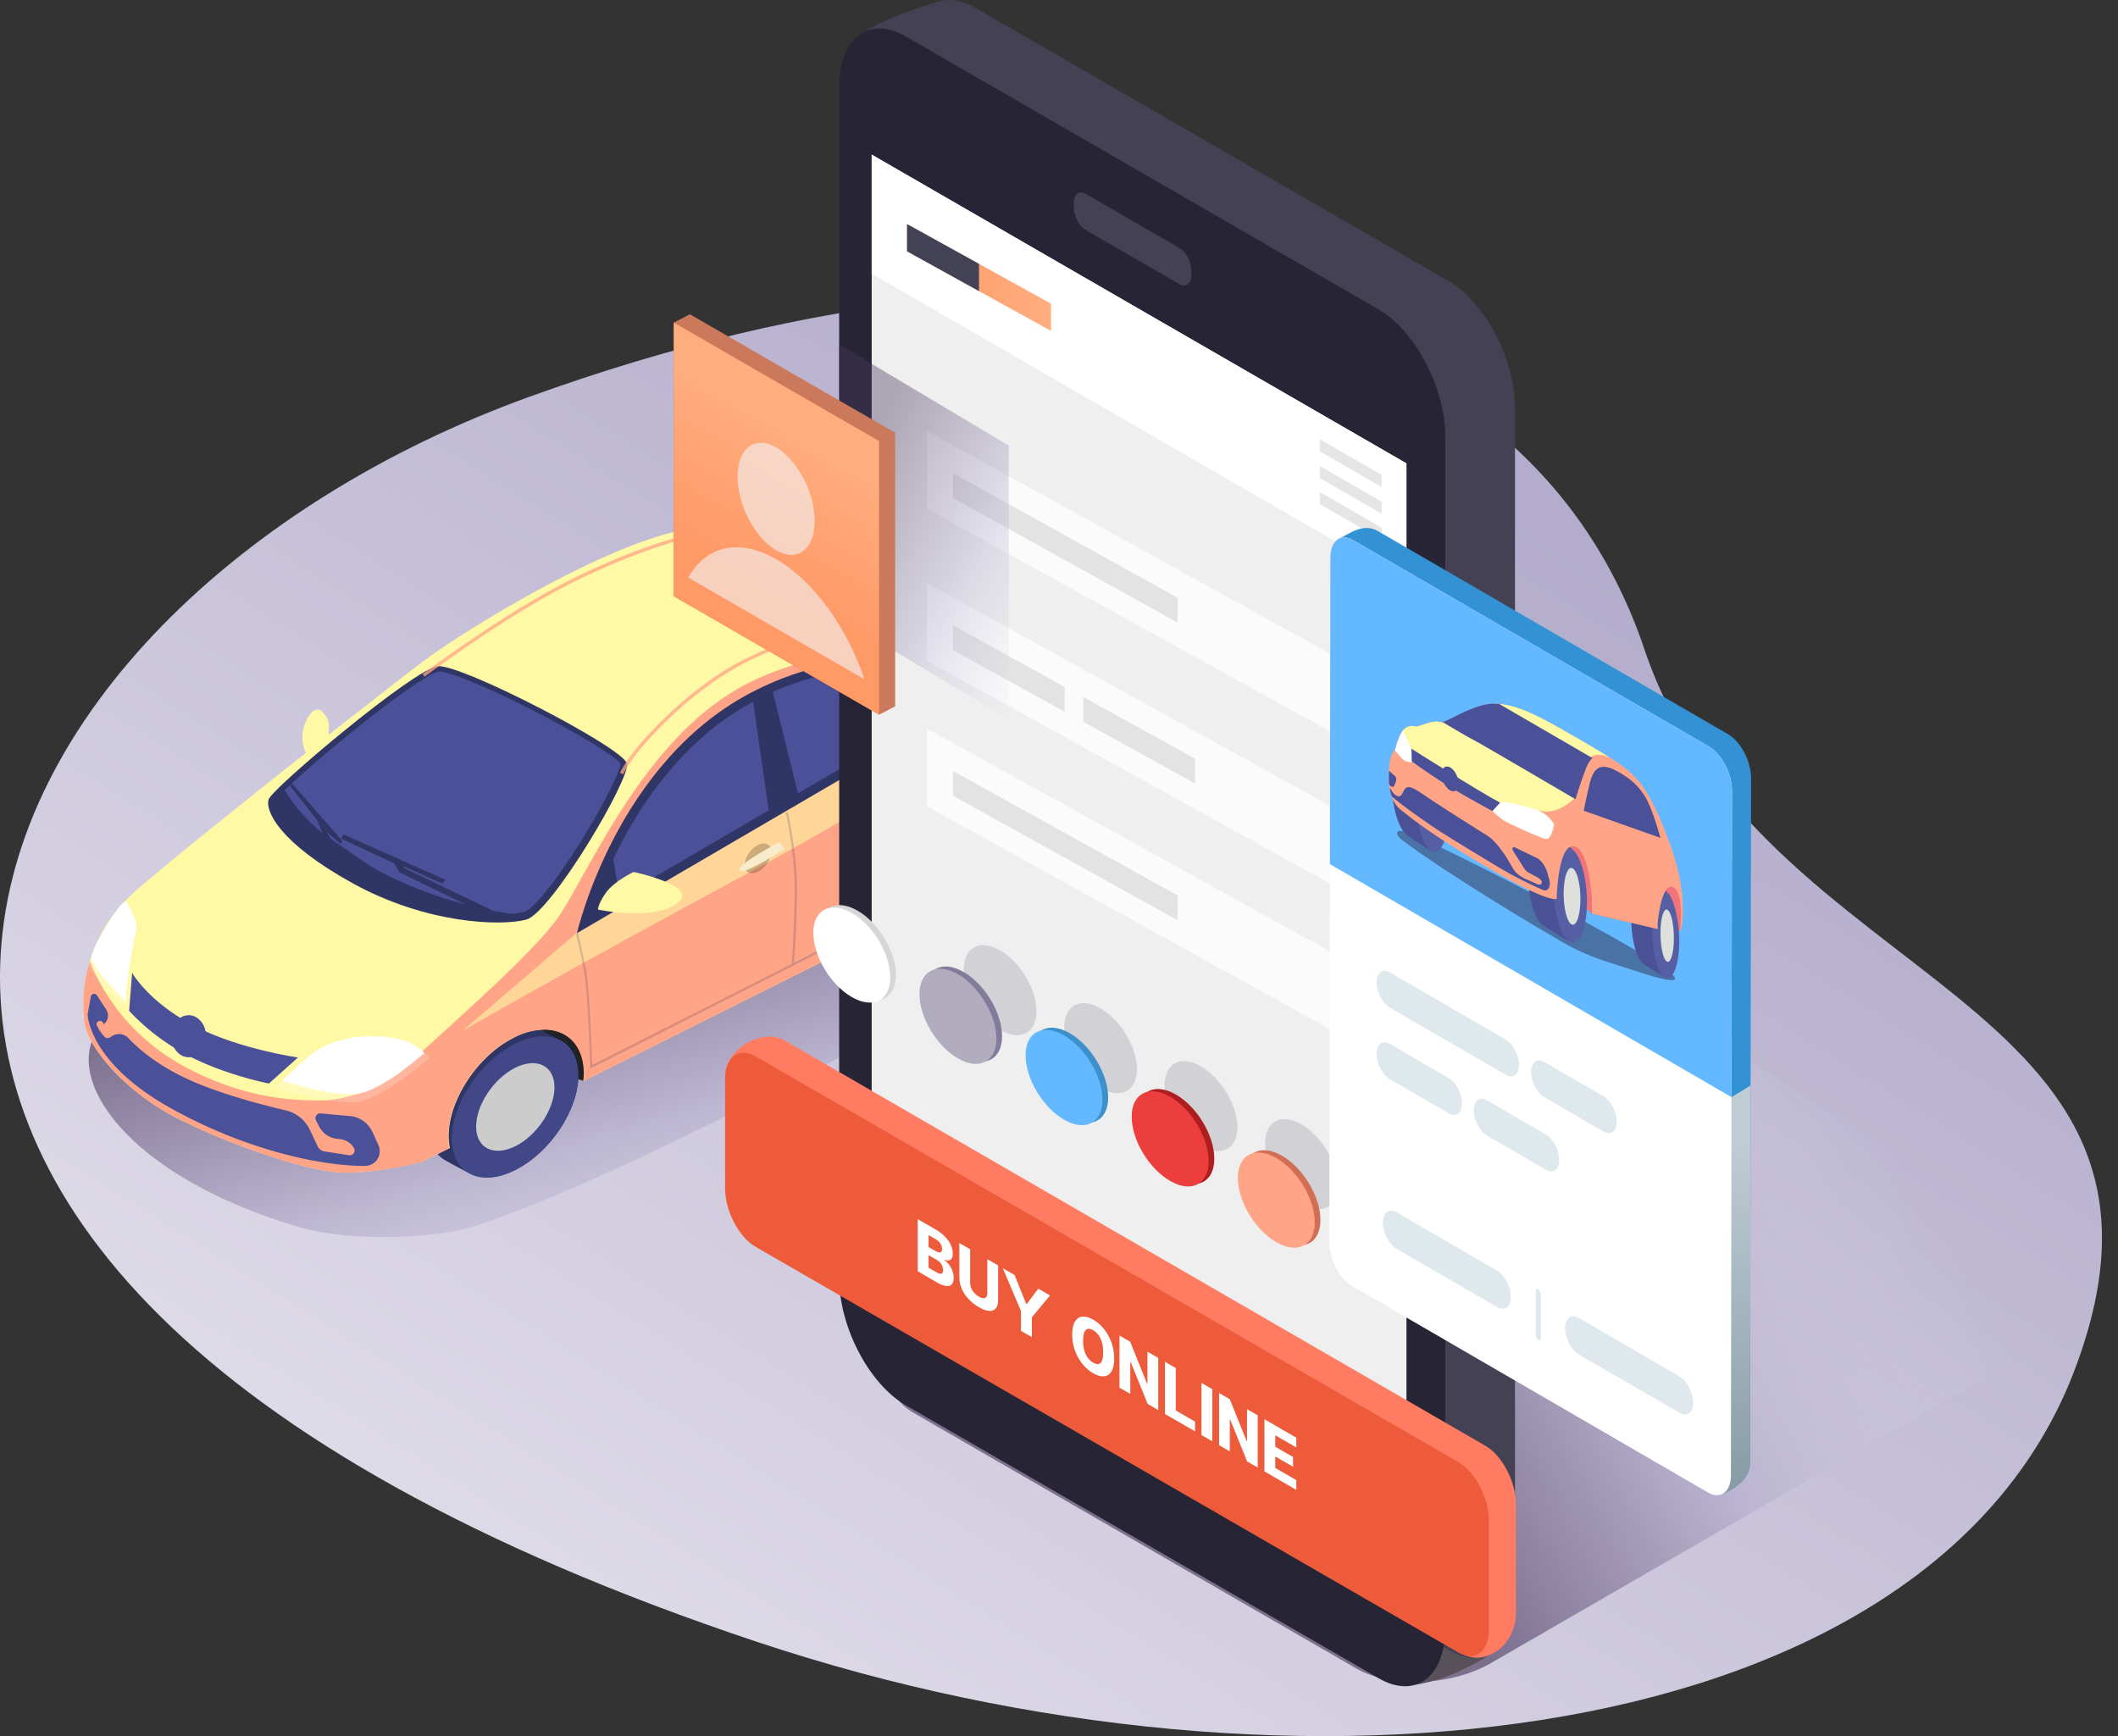 <svg xmlns="http://www.w3.org/2000/svg" xmlns:xlink="http://www.w3.org/1999/xlink" viewBox="0 0 1111.93 911.41"><rect x="0" y="0" width="1111.93" height="911.41" fill="#333333" stroke="none"/><defs><style>.cls-1,.cls-13,.cls-15,.cls-5,.cls-9{isolation:isolate;}.cls-2{fill:url(#linear-gradient);}.cls-3{opacity:0.69;fill:url(#linear-gradient-2);}.cls-4{fill:#2d3134;}.cls-5{opacity:0.29;}.cls-17,.cls-6{fill:#2f3666;}.cls-7{fill:#4a5198;}.cls-8{fill:#e5e5e5;}.cls-9{opacity:0.11;}.cls-10,.cls-12{fill:#fff9a5;}.cls-11,.cls-19{fill:#ffa486;}.cls-12{opacity:0.59;}.cls-13,.cls-14,.cls-40{fill:#fff;}.cls-13,.cls-15{opacity:0.2;}.cls-16{fill:#f8ebcb;}.cls-17{opacity:0.2;}.cls-18{fill:#cc291f;}.cls-19,.cls-40{opacity:0.75;}.cls-19{mix-blend-mode:multiply;}.cls-20{opacity:0.64;fill:url(#linear-gradient-3);}.cls-21{fill:#454154;}.cls-22{fill:#585159;}.cls-23{fill:#272535;}.cls-24{fill:#efefef;}.cls-25{fill:url(#linear-gradient-4);}.cls-26{fill:#424156;}.cls-27{fill:#bfbfbf;}.cls-27,.cls-41{opacity:0.4;}.cls-28{opacity:0.15;}.cls-29,.cls-50{fill:#302f4d;}.cls-30{fill:#d6d6d6;}.cls-31{fill:#837b9b;}.cls-32{fill:#3d90c9;}.cls-33{fill:#ad1f1f;}.cls-34{fill:#d16e54;}.cls-35{fill:#7a4b3b;}.cls-36{fill:#b2acbf;}.cls-37{fill:#63b8ff;}.cls-38{fill:#ed3e3e;}.cls-39{fill:#a06e58;}.cls-41{fill:url(#linear-gradient-5);}.cls-42{fill:#cc785a;}.cls-43{fill:url(#linear-gradient-6);}.cls-44{opacity:0.62;mix-blend-mode:overlay;}.cls-45{fill:#f2f2f4;}.cls-46{fill:#3392d3;}.cls-47{fill:url(#linear-gradient-7);}.cls-48{fill:#dfe8ed;}.cls-49{fill:#ef747b;}.cls-50{opacity:0.5;}.cls-51{fill:#4a5195;}.cls-52{fill:#565ea4;}.cls-53{fill:#dee0db;}.cls-54{fill:none;}.cls-55{fill:#ff7b61;}.cls-56{fill:#ed5b3a;}</style><linearGradient id="linear-gradient" x1="321.3" y1="942.7" x2="759.8" y2="246.26" gradientUnits="userSpaceOnUse"><stop offset="0" stop-color="#e2dfea"/><stop offset="1" stop-color="#b3accc"/></linearGradient><linearGradient id="linear-gradient-2" x1="418.88" y1="765.31" x2="320.99" y2="451.36" gradientUnits="userSpaceOnUse"><stop offset="0.15" stop-color="#e2dfea" stop-opacity="0"/><stop offset="0.58" stop-color="#b3accc"/><stop offset="1" stop-color="#4c3960"/></linearGradient><linearGradient id="linear-gradient-3" x1="1030.08" y1="556.91" x2="706.18" y2="745.86" xlink:href="#linear-gradient-2"/><linearGradient id="linear-gradient-4" x1="476.19" y1="145.67" x2="551.76" y2="145.67" gradientUnits="userSpaceOnUse"><stop offset="0" stop-color="#f96"/><stop offset="1" stop-color="#ffad7f"/></linearGradient><linearGradient id="linear-gradient-5" x1="595.32" y1="339.66" x2="443.19" y2="256.23" xlink:href="#linear-gradient-2"/><linearGradient id="linear-gradient-6" x1="28.37" y1="1666.69" x2="28.37" y2="1585.62" gradientTransform="matrix(0.87, 0.5, 0, 1.15, 383.04, -1616.53)" xlink:href="#linear-gradient-4"/><linearGradient id="linear-gradient-7" x1="893.23" y1="600.56" x2="893.23" y2="801.06" gradientUnits="userSpaceOnUse"><stop offset="0" stop-color="#beccd3"/><stop offset="1" stop-color="#8297a0"/></linearGradient></defs><title>Asset 3</title><g class="cls-1"><g id="Layer_2" data-name="Layer 2"><g id="Layer_2-2" data-name="Layer 2"><path class="cls-2" d="M397.22,861.85c284.69,95,615.83,56.45,691.68-142S923.58,519.94,863.29,340.8,579.22,99.42,277.8,208.34-200.48,662.35,397.22,861.85Z"/><path class="cls-3" d="M48.15,546.91C38.44,574,73.48,619.34,156.46,644c28.68,8.53,74.23,5.86,93.52-.55,93.42-31.06,267.12-130.12,267.12-130.12a30.94,30.94,0,0,1-.79-7.1c0-19.08,15.39-42.36,34.47-51.84a36,36,0,0,1,15.92-4.21c12.63,0,20.79,8.95,20.79,22.89V474c3.82-3.68,8.29-8,12-12.1,4.21-4.74,9.87-13.42,14.34-20.92a36.72,36.72,0,0,0,3.55-29.47L615.64,406c-8.16-16.45-25-46.71-46.84-66.18-16.45-14.74-36.58-20.52-53.55-25.79-39.73-12.24-66.7-5.92-75.78-3.95s-14.6-4.74-59.07,6.71-110.65,53-128.94,66.57S123.71,483,98.31,505.59,46.27,532.81,48.15,546.91Z"/><polygon class="cls-4" points="561.95 413.69 538.92 391.45 493.4 417.63 559.45 436.05 561.95 413.69"/><polygon class="cls-4" points="308.94 544.99 285.92 522.75 240.27 548.94 306.31 567.36 308.94 544.99"/><polygon class="cls-5" points="561.95 413.69 538.92 391.45 493.4 417.63 559.45 436.05 561.95 413.69"/><polygon class="cls-5" points="308.94 544.99 285.92 522.75 240.27 548.94 306.31 567.36 308.94 544.99"/><path class="cls-6" d="M224.87,591c0,8.55,3.29,14.74,8.68,17.89,1.32.79,13.68,7.37,13.68,7.37,6.05,2.89,14.21,2.37,23.29-2.11,18.29-9.08,33.15-31.44,33.15-49.73,0-9.47-4.08-15.92-10.39-18.81h0l-12.5-6.71h0c-5.92-2.76-13.95-2.24-22.76,2.24C239.74,550.38,224.87,572.62,224.87,591Z"/><path class="cls-6" d="M237.37,597.75c0-7.37,2.37-15.39,6.45-22.89l-12.5-6.71c-4.08,7.5-6.45,15.52-6.45,22.89,0,8.55,3.29,14.74,8.68,17.89,1.18.79,10.92,6.05,13.29,7.24C240.92,613.14,237.24,606.69,237.37,597.75Z"/><path class="cls-7" d="M270.4,548c18.29-9.21,33.15-1.71,33.15,16.58s-14.87,40.52-33.15,49.73-33.15,1.71-33.15-16.58S252.11,557.09,270.4,548Z"/><path class="cls-8" d="M270.53,560.5c11.37-5.63,20.56-1,20.56,10.33s-9.18,25.25-20.56,30.89-20.56,1-20.56-10.33S259.15,566.24,270.53,560.5Z"/><path class="cls-4" d="M477.75,463.81c0,8.55,3.29,14.74,8.68,17.89,1.32.79,13.68,7.37,13.68,7.37,6.05,2.89,14.21,2.37,23.29-2.11,18.29-9.08,33.15-31.44,33.15-49.73,0-9.47-4.08-15.92-10.39-18.81h0l-12.5-6.71h0c-5.92-2.76-13.95-2.24-22.76,2.24C492.48,423.16,477.61,445.39,477.75,463.81Z"/><path class="cls-5" d="M490.11,470.52c0-7.37,2.37-15.39,6.45-22.89l-12.5-6.71c-4.08,7.5-6.45,15.52-6.45,22.89,0,8.55,3.29,14.74,8.68,17.89,1.18.79,10.92,6.05,13.29,7.24C493.8,485.78,490.11,479.47,490.11,470.52Z"/><path class="cls-4" d="M523.27,420.66c18.29-9.21,33.15-1.71,33.15,16.58S541.56,477.76,523.27,487s-33.15,1.71-33.15-16.58S505,429.87,523.27,420.66Z"/><path class="cls-8" d="M523.27,427.89c14.34-7.1,25.92-1.32,25.92,13s-11.58,31.84-25.92,38.94-25.92,1.32-25.92-13S508.93,435,523.27,427.89Z"/><path class="cls-4" d="M514.32,461.84l-14.47,2.24v1.45c0,6.18,2.37,10.53,6.32,12.76Z"/><path class="cls-4" d="M518.4,433.42A46.45,46.45,0,0,0,502.74,453l15.13-3.29Z"/><path class="cls-4" d="M543.79,432.5c-3.16-4.34-8.81-5.92-15.66-3.95l.53,15.79Z"/><path class="cls-4" d="M532,453l8.29,8.16c3.95-6.18,6.32-12.89,6.32-19.08v-1.45Z"/><path class="cls-4" d="M514.32,479.86a22.85,22.85,0,0,0,8.95-2.63,40.32,40.32,0,0,0,8.95-6.18l-8.95-7.24Z"/><path class="cls-9" d="M523.27,420.66c18.29-9.21,33.15-1.71,33.15,16.58S541.56,477.76,523.27,487s-33.15,1.71-33.15-16.58S505,429.87,523.27,420.66Z"/><path class="cls-10" d="M44.12,535.09c.53,13.16,21.16,38.18,50.11,52.52s65,26.18,82.49,27.76,44.86-5.53,44.86-5.53l14.6-7.24a30.73,30.73,0,0,1-.66-6.18c0-19.08,15.39-42.36,34.47-51.84a36,36,0,0,1,15.92-4.21c12.63,0,20.79,8.95,20.79,22.89,0,1.32-.13,2.76-.26,4.21l182.75-91.31a30.94,30.94,0,0,1-.79-7.1c0-19.08,15.39-42.36,34.47-51.84A36,36,0,0,1,538.79,413c12.63,0,20.79,8.95,20.79,22.89v.92c3.82-3.68,8.29-8,12-12.1,4.21-4.74,9.87-13.42,14.34-20.92a36.72,36.72,0,0,0,3.55-29.47l-1.71-5.53c-8.16-16.45-25-46.71-46.84-66.18-16.45-14.74-36.58-20.52-53.55-25.79-39.73-12.24-66.7-5.92-75.78-3.95s-14.6-4.74-59.07,6.71-110.65,53-128.94,66.57S95.81,445.79,70.41,468.42,42.24,521,44.12,535.09Z"/><path class="cls-11" d="M589.18,374.48,587.47,369a297.66,297.66,0,0,0-18.16-31.84c-12.1,3.42-29.47,7.5-40.65,6.84-18.42-1.32-79.47-12.24-133.41,13.42s-83,94.2-100.91,122.23c-13.68,21.58-74.08,72.17-83.29,82.56-1.1,1.25-21.82,15.44-43,15.5-19.15.06-41.75-2.57-69-16.63-31.92-16.46-46.43-42.18-51.82-56.67a74.78,74.78,0,0,0-3.1,30.73c.53,13.16,21.16,38.18,50.11,52.52s65,26.18,82.49,27.76c8.2.74,18.56-.43,27.26-1.88l0,.17c9.74-1.71,17.37-3.68,17.37-3.68l14.6-7.24a30.72,30.72,0,0,1-.66-6.18c0-19.08,15.39-42.36,34.47-51.84a36,36,0,0,1,15.92-4.21c12.63,0,20.79,8.95,20.79,22.89,0,1.32-.13,2.76-.26,4.21l182.75-91.31a30.94,30.94,0,0,1-.79-7.1c0-19.08,15.39-42.36,34.47-51.84a36,36,0,0,1,15.92-4.21c12.63,0,20.79,8.95,20.79,22.89V437c3.82-3.68,8.29-8,12-12.1,4.21-4.74,9.87-13.42,14.34-20.92A36.72,36.72,0,0,0,589.18,374.48Z"/><path class="cls-10" d="M160.14,394.21c-3.55-8.42.39-17.5,3.95-20.66s6.32,1.18,7.89,3.95,0,13.95,0,13.95S163.69,402.63,160.14,394.21Z"/><path class="cls-12" d="M518.4,364,302.76,489.73l-60.13,51.57s51.18-29.73,148.54-82.1S573.26,348.3,573.26,348.3Z"/><path class="cls-6" d="M396.44,362.51c-72.89,36.58-93.54,127.36-93.54,127.36l213.4-124.59S469.33,325.93,396.44,362.51Z"/><path class="cls-4" d="M472.48,326.46c7.24,3.55,30.13,5.39,47.23,7.5s19.34-17.37-25.79-40-118.15-19.08-118.15-16.31,23.16,6.84,51.57,20.26C451.56,309.35,465.25,322.9,472.48,326.46Z"/><path class="cls-7" d="M520.5,330.93H518.4c-2.76-.26-5.79-.53-8.81-.92-15-1.71-32.1-3.55-37.63-6.32a112.9,112.9,0,0,1-9.47-6.45c-7.76-5.66-19.6-14.47-35.79-22.1A298.75,298.75,0,0,0,387,279.88q-3.16-1-5.92-2a151.12,151.12,0,0,1,15.79-.66c13.68,0,60.92,1.32,94.47,18C522,310.54,528,323,527,327.51c-.66,3-4.74,3.42-6.45,3.42Z"/><path class="cls-6" d="M229.87,349.74c-12.24,1.18-86.83,63.94-88.81,69.86s5.26,22.63,44.07,44.07,78.15,22.63,91.18,19.08,55.39-74.86,52.76-82.1C325.92,391.85,242.11,348.56,229.87,349.74Z"/><path class="cls-13" d="M187.64,578.41c-14.21,2-42.89-7.37-42.89-7.37s3.68-3.82,13.81-12.89c13.55-12.1,31.71-13.55,46.57-12s20.39,9.08,20.39,9.08S201.72,576.43,187.64,578.41Z"/><path class="cls-14" d="M187.77,574.2c-13.16,1.84-39.6-6.84-39.6-6.84s3.42-3.55,12.76-11.84c12.5-11.18,29.34-12.5,43-11.05s18.81,8.29,18.81,8.29S200.93,572.36,187.77,574.2Z"/><path class="cls-13" d="M70,493.15c1.58-5.39-2.63-11.71-4.6-15.66S48,500.12,47,505.52s18.95,23.95,18.95,23.95C65.55,524.73,68.44,498.55,70,493.15Z"/><path class="cls-14" d="M71.2,489.47c1.58-5.39-2.63-11.71-4.6-15.66s-17.37,22.63-18.42,28,17.89,23.95,17.89,23.95C65.68,520.91,69.62,494.73,71.2,489.47Z"/><path class="cls-7" d="M191.72,453.16c29.21,17.24,59.21,23.95,76.57,26.58a45.46,45.46,0,0,0,7.37-1.18c3.55-1.05,14.34-12.89,29.21-36.71,13.42-21.58,20.66-37.23,20.92-40.92-2.11-3-16.84-13-44.34-27.1-23.95-12.37-45.39-21.31-50.78-21.31h-.13c-3.68.26-19.08,10.13-45.39,31.44-16.18,13-28.94,24.34-35.65,30.79C155.14,424.47,167,438.55,191.72,453.16Z"/><path class="cls-7" d="M457.35,351.59c-16.71,0-33.81,3.82-51.18,11.45l-.39.53,13.16,52.89L501,368.56l-2.76-8.29A102.58,102.58,0,0,0,457.35,351.59Z"/><path class="cls-7" d="M403.54,425.39l-8.16-57h0c-34.6,18.55-56.44,50-68.81,73.41-1.71,3.16-3.16,6.18-4.6,9.21l3.29,20.13Z"/><path class="cls-15" d="M491.56,390.27c3.82-1.84,7-.39,7,3.55s-3.16,8.55-7,10.53-7,.26-7-3.55S487.74,392.24,491.56,390.27Z"/><path class="cls-16" d="M481.82,403.82c2,2.89,23.95-11.45,23.95-11.45l-3-3.42S479.72,401.05,481.82,403.82Z"/><path class="cls-15" d="M397.88,443.55c3.82-1.84,7-.26,7,3.55s-3.16,8.55-7,10.53-7,.26-7-3.55S394.07,445.52,397.88,443.55Z"/><path class="cls-16" d="M388.15,457c2,2.89,23.95-11.45,23.95-11.45l-3-3.42S386,454.21,388.15,457Z"/><path class="cls-17" d="M302.37,490.13s2.37,9.21,4.34,20.13,3.16,49.47,3.16,49.86V561l159.72-81,.13-.13c.13-.13,13.42-17.89,26.44-45.26s9.74-61.84,9.74-62.23l-1.18.13c.13.39,3.16,34.6-9.6,61.57-12.37,26.18-25,43.42-26.18,45l-52.1,26.31c.39-4.21,1.58-22.37,1.58-38.94,0-18.81-4.74-39.86-4.74-40.13l-1.18.26c0,.13,4.74,21.05,4.74,39.86,0,17.89-1.45,37.5-1.58,39.6l-104.73,53c-.26-5.92-1.32-39.08-3.16-49.07-2-11.05-4.34-20.13-4.34-20.26Z"/><path class="cls-10" d="M354.86,474.73c-13.55,8.68-40.92,2.76-40.92,2.76s0-3.16,4.34-9.08,14.34-10.66,14.34-10.66S369.2,465.39,354.86,474.73Z"/><polygon class="cls-6" points="257.63 477.5 212.64 455.92 211.45 454.6 232.24 463.81 233.82 461.84 180.27 438.02 179.09 440.26 207.11 453.29 209.61 457.89 255.66 480.26 260.66 480.65 257.63 477.5"/><polygon class="cls-6" points="210.8 466.05 173.56 440.26 171.59 436.71 178.69 443.02 179.75 441.45 153.3 411.32 152.38 412.63 166.46 430.53 170.93 441.05 207.64 468.29 211.98 468.29 210.8 466.05"/><path class="cls-7" d="M104.09,539.59c-25.79-12.76-34.73-28.94-34.73-28.94l-1.58,20a114.8,114.8,0,0,0,31.58,23.81c19.74,10.13,41.84,14.34,41.84,14.34l15.26-13.68S127,551,104.09,539.59Z"/><path class="cls-18" d="M587.6,368.82s-9.87-30.66-11.71-33.68-11.45-6.32-11.45-6.32L563,332.77s5.13,5.92,9.74,12.5S585.63,373,585.63,373Z"/><path class="cls-19" d="M325.52,405.79c2.5-6.05,11.58-17.5,22.76-28.29,14.08-13.68,29.6-25.13,43.94-32.1,41.18-20.13,77.23-20.13,84.6-19.08l-.26,1.71C469.33,327,433.8,327,393,347c-32.37,15.92-61.57,49.07-65.78,59.47Z"/><path class="cls-19" d="M221.85,353.82l.13-.13c13.29-9.6,48.42-35.13,80.91-51,40.92-20.13,73-26.31,80.12-26.31v1.84c-7,0-38.68,6.18-79.33,26.05C271.32,320,236.19,345.53,223,355.14l-.13.13Z"/><path class="cls-14" d="M71.2,489.47c1.58-5.39-2.63-11.71-4.6-15.66s-17.37,22.63-18.42,28,17.89,23.95,17.89,23.95C65.68,520.91,69.62,494.73,71.2,489.47Z"/><path class="cls-9" d="M270.4,548c18.29-9.21,33.15-1.71,33.15,16.58s-14.87,40.52-33.15,49.73-33.15,1.71-33.15-16.58S252.11,557.09,270.4,548Z"/><ellipse class="cls-7" cx="99.05" cy="543.98" rx="9.12" ry="11.04"/><path class="cls-7" d="M58.09,544.38h0a6.87,6.87,0,0,1,9.38.65c4.59,4.91,13.38,12.73,28,20,16.8,8.4,41.5,14.82,54.51,17.86a18.8,18.8,0,0,1,12.7,10.25l4.1,8.63a4.8,4.8,0,0,0,3.61,2.69l12.86,2a2.54,2.54,0,0,0,2.57-3.79h0a9.47,9.47,0,0,0-7.13-4.63l-1.79-.2a12,12,0,0,1-9.3-6.36l-1.72-3.3a2.53,2.53,0,0,1,2.47-3.69l15.4,1.41a14.38,14.38,0,0,1,11.75,8.31l3.15,6.84a7.74,7.74,0,0,1-6.87,11c-17.45.31-57.32-5.59-101.41-29.88S46,532.46,46,532.46l1.67-9.2a1.76,1.76,0,0,1,3.21-.77L55.77,530a5.72,5.72,0,0,1-1.27,7.65h0L54,536.8a1.76,1.76,0,0,0-3.12,1.62l.08.16a23.62,23.62,0,0,0,3.89,5.63A2.38,2.38,0,0,0,58.09,544.38Z"/><path class="cls-20" d="M832.18,500.6,485,701.05c-20.93,12.08-23.2,30.36-5.08,40.82l232.2,134.06c18.12,10.46,49.78,9.15,70.71-2.93l329.1-190Z"/><path class="cls-21" d="M504.47,14.14,493.27.69S455.76,11.25,447,22.36l62.06-3.59Z"/><path class="cls-22" d="M775.29,838.29l9.47,28.63s-20.12,14.29-41.67,17.51l-9.53-38.81Z"/><path class="cls-21" d="M760.3,866.06,512.2,722.82c-19.36-11.18-35.06-41.17-35.06-67V30.71c0-25.82,15.7-37.69,35.06-26.51L760.3,147.45c19.36,11.18,35.06,41.17,35.06,67V839.55C795.36,865.37,779.67,877.24,760.3,866.06Z"/><path class="cls-23" d="M723.72,881,475.61,737.78c-19.36-11.18-35.06-41.17-35.06-67V45.68c0-25.82,15.7-37.69,35.06-26.51L723.72,162.42c19.36,11.18,35.06,41.17,35.06,67V854.52C758.78,880.34,743.08,892.21,723.72,881Z"/><polygon class="cls-24" points="738.37 809.36 457.63 647.27 457.63 81.16 738.37 243.25 738.37 809.36"/><polygon class="cls-14" points="738.37 305.77 457.63 143.68 457.63 81.16 738.37 243.25 738.37 305.77"/><polygon class="cls-25" points="551.76 173.71 476.19 131.94 476.19 117.64 551.76 159.41 551.76 173.71"/><polygon class="cls-26" points="513.97 152.83 476.19 131.94 476.19 117.64 513.97 138.52 513.97 152.83"/><polygon class="cls-27" points="725.4 255.7 692.92 236.95 692.92 230.61 725.4 249.36 725.4 255.7"/><polygon class="cls-27" points="725.4 269.72 692.92 250.97 692.92 244.64 725.4 263.39 725.4 269.72"/><polygon class="cls-27" points="725.4 283.4 692.92 264.65 692.92 258.32 725.4 277.07 725.4 283.4"/><g class="cls-28"><path class="cls-29" d="M544.17,530.83c0,11.54-8.55,16-19.11,9.87S506,520.32,506,508.77s8.55-16,19.11-9.87S544.17,519.29,544.17,530.83Z"/><path class="cls-29" d="M596.9,561.28c0,11.54-8.55,16-19.11,9.87s-19.11-20.39-19.11-31.93,8.55-16,19.11-9.87S596.9,549.73,596.9,561.28Z"/><path class="cls-29" d="M649.63,591.72c0,11.54-8.55,16-19.11,9.87s-19.11-20.39-19.11-31.93,8.55-16,19.11-9.87S649.63,580.17,649.63,591.72Z"/><path class="cls-29" d="M702.36,622.16c0,11.54-8.55,16-19.11,9.87s-19.11-20.39-19.11-31.93,8.55-16,19.11-9.87S702.36,610.62,702.36,622.16Z"/><path class="cls-29" d="M755.09,652.61c0,11.54-8.55,16-19.11,9.87s-19.11-20.39-19.11-31.93,8.55-16,19.11-9.87S755.09,641.06,755.09,652.61Z"/></g><path class="cls-30" d="M470.35,511.79c0,12.2-9,16.87-20.19,10.43S430,500.68,430,488.48s9-16.87,20.19-10.43S470.35,499.59,470.35,511.79Z"/><path class="cls-31" d="M526.07,544c0,12.2-9,16.87-20.19,10.43s-20.19-21.54-20.19-33.74,9-16.87,20.19-10.43S526.07,531.76,526.07,544Z"/><path class="cls-32" d="M581.78,576.12c0,12.2-9,16.87-20.19,10.43S541.41,565,541.41,552.81s9-16.87,20.19-10.43S581.78,563.92,581.78,576.12Z"/><path class="cls-33" d="M637.5,608.29c0,12.2-9,16.87-20.19,10.43S597.13,597.18,597.13,585s9-16.87,20.19-10.43S637.5,596.09,637.5,608.29Z"/><path class="cls-34" d="M693.22,640.46c0,12.2-9,16.87-20.19,10.43s-20.19-21.54-20.19-33.74,9-16.87,20.19-10.43S693.22,628.26,693.22,640.46Z"/><path class="cls-35" d="M748.93,672.63c0,12.2-9,16.87-20.19,10.43s-20.19-21.54-20.19-33.74,9-16.87,20.19-10.43S748.93,660.43,748.93,672.63Z"/><path class="cls-14" d="M467.37,513c0,12.2-9,16.87-20.19,10.43S427,501.91,427,489.71s9-16.87,20.19-10.43S467.37,500.82,467.37,513Z"/><path class="cls-36" d="M523.09,545.19c0,12.2-9,16.87-20.19,10.43s-20.19-21.54-20.19-33.74,9-16.87,20.19-10.43S523.09,533,523.09,545.19Z"/><path class="cls-37" d="M578.81,577.36c0,12.2-9,16.87-20.19,10.43S538.43,566.25,538.43,554s9-16.87,20.19-10.43S578.81,565.16,578.81,577.36Z"/><path class="cls-38" d="M634.52,609.53c0,12.2-9,16.87-20.19,10.43s-20.19-21.54-20.19-33.74,9-16.87,20.19-10.43S634.52,597.33,634.52,609.53Z"/><path class="cls-11" d="M690.24,641.69c0,12.2-9,16.87-20.19,10.43s-20.19-21.54-20.19-33.74,9-16.87,20.19-10.43S690.24,629.5,690.24,641.69Z"/><path class="cls-39" d="M746,673.86c0,12.2-9,16.87-20.19,10.43s-20.19-21.54-20.19-33.74,9-16.87,20.19-10.43S746,661.66,746,673.86Z"/><path class="cls-21" d="M570,120.75l49.18,28.39c3.44,2,6.25-.14,6.25-4.72v-2.3c0-4.58-2.81-10-6.25-11.94L570,101.79c-3.44-2-6.25.14-6.25,4.72v2.3C563.77,113.4,566.58,118.77,570,120.75Z"/><polygon class="cls-40" points="702.35 386.27 486.59 267 486.59 226.17 702.35 345.44 702.35 386.27"/><polygon class="cls-27" points="618.25 326.82 500.29 261.43 500.29 248.41 618.25 313.81 618.25 326.82"/><polygon class="cls-40" points="702.35 466.13 486.59 346.86 486.59 306.03 702.35 425.3 702.35 466.13"/><polygon class="cls-27" points="558.92 373.6 500.29 341.29 500.29 328.27 558.92 360.58 558.92 373.6"/><polygon class="cls-27" points="627.38 411.25 568.74 378.94 568.74 365.92 627.38 398.23 627.38 411.25"/><polygon class="cls-40" points="702.35 542.57 486.59 423.3 486.59 382.47 702.35 501.74 702.35 542.57"/><polygon class="cls-27" points="618.25 483.12 500.29 417.72 500.29 404.71 618.25 470.1 618.25 483.12"/><polygon class="cls-41" points="529.61 377.59 440.45 324.4 440.45 180.75 529.61 233.94 529.61 377.59"/><polygon class="cls-42" points="469.95 370.84 461.48 375.2 353.74 313 353.74 169.34 362.21 164.99 469.95 227.19 469.95 370.84"/><polygon class="cls-43" points="461.48 375.2 353.74 313 353.74 169.34 461.48 231.55 461.48 375.2"/><g class="cls-44"><path class="cls-45" d="M453.89,356.67c-9.05-26.85-26.38-51.48-46.28-63s-37.22-6.87-46.28,9.53Z"/><path class="cls-45" d="M427.68,273.55c0,14.89-9.05,21.74-20.22,15.29s-20.22-23.75-20.22-38.64,9.05-21.74,20.22-15.29S427.68,258.66,427.68,273.55Z"/></g><path class="cls-46" d="M906.64,777,720,668.72c-6.68-3.87-12.08-14.22-12.06-23.11l.55-359.34c0-2.22-8.78-2-5.26-3.58,4.6-2.12,12.22-8.49,20.16-3.89L907.24,385.46c6.68,3.87,12.08,14.22,12.06,23.11l-.55,359.34c0,5.56-3.42,11.91-15.36,16.71C901.51,785.37,909.15,778.45,906.64,777Z"/><path class="cls-47" d="M903.39,784.62c11.94-4.8,15.35-11.15,15.36-16.71l.3-198.11-10,6.14-41.62,178.3L906.64,777C909.15,778.45,901.51,785.37,903.39,784.62Z"/><path class="cls-14" d="M896.61,783.45,709.94,675.17c-6.68-3.87-12.08-14.22-12.06-23.11l.55-359.34c0-8.89,5.44-13,12.11-9.09L897.21,391.92c6.68,3.87,12.08,14.22,12.06,23.11l-.55,359.34C908.71,783.26,903.29,787.33,896.61,783.45Z"/><path class="cls-37" d="M909,575.94,698.18,453.63l.25-160.91c0-8.89,5.44-13,12.11-9.09L897.21,391.92c6.68,3.87,12.08,14.22,12.06,23.11Z"/><path class="cls-48" d="M790.49,564.25l-60.87-35.31c-3.81-2.21-6.93-8.18-6.92-13.26h0c0-5.08,3.13-7.43,6.95-5.21l60.87,35.31c3.81,2.21,6.93,8.18,6.92,13.26h0C797.43,564.11,794.3,566.46,790.49,564.25Z"/><path class="cls-48" d="M841.82,594l-31.08-18c-3.81-2.21-6.93-8.18-6.92-13.26h0c0-5.08,3.13-7.43,6.95-5.21l31.08,18c3.81,2.21,6.93,8.18,6.92,13.26h0C848.76,593.89,845.63,596.23,841.82,594Z"/><path class="cls-48" d="M760.58,584.47l-31-18c-3.81-2.21-6.93-8.18-6.92-13.26h0c0-5.08,3.13-7.43,6.95-5.21l31,18c3.81,2.21,6.93,8.18,6.92,13.26h0C767.52,584.34,764.39,586.68,760.58,584.47Z"/><path class="cls-48" d="M811.61,614.08l-31-18c-3.81-2.21-6.93-8.18-6.92-13.26h0c0-5.08,3.13-7.43,6.95-5.21l31,18c3.81,2.21,6.93,8.18,6.92,13.26h0C818.55,613.94,815.43,616.29,811.61,614.08Z"/><polygon class="cls-49" points="843.58 448.42 820.08 433.12 811.06 454.94 832.42 476.64 835.91 479.74 870.29 487.74 882.42 488.62 883.6 478.78 881.83 464.89 876.02 457.07 843.58 448.42"/><path class="cls-50" d="M819.89,494.36c-34.17-19.82-68.74-41.92-83.84-53.37-4.15-3.15-4.23-7.46,6.25-2.71,25.76,11.69,76.06,37.19,116,60.35,33.75,19.58,21.31,18,2.12,11.65C844.27,504.9,834.81,503,819.89,494.36Z"/><path class="cls-51" d="M802.14,456c-.38,13.44,3.21,26.77,8,29.78L824,494.51l-4.48-27.57,5.78-21.36s-11.83-7.19-13.8-8.43C806.73,434.15,802.52,442.6,802.14,456Z"/><path class="cls-52" d="M815.71,464.54c-.38,13.44,3.21,26.77,8,29.78s9-5.44,9.39-18.87-3.21-26.77-8-29.78S816.09,451.1,815.71,464.54Z"/><path class="cls-53" d="M820.91,467.79c-.23,8.09,1.55,15.88,4,17.39s4.56-3.82,4.79-11.91-1.55-15.88-4-17.39S821.14,459.7,820.91,467.79Z"/><path class="cls-51" d="M856.34,479.26c-.31,12.35,2.62,24.38,6.54,26.85l11.3,7.15-3.64-25,4.71-19.94s-9.64-5.89-11.25-6.91C860.07,458.9,856.65,466.91,856.34,479.26Z"/><path class="cls-52" d="M867.4,486.26c-.31,12.35,2.62,24.38,6.54,26.85s7.35-5.53,7.66-17.88c.24-9.73-2.55-24.34-6.54-26.85S867.71,473.9,867.4,486.26Z"/><path class="cls-53" d="M871.73,489.05c-.12,7.48,1.36,14.51,3.31,15.7s3.61-3.92,3.73-11.4-1.36-14.51-3.31-15.7S871.85,481.57,871.73,489.05Z"/><path class="cls-51" d="M731,409.37c-.72,12.61,2.77,24.5,7,28.44,1.5,1.4,13.23,9,13.23,9l-3.61-26.16,6.18-19.75s-11.29-7.42-13.17-8.69C736,389.06,731.73,396.76,731,409.37Z"/><path class="cls-52" d="M744,418.12c-.72,12.61,2.41,25.34,7,28.44s8.89-4.6,9.62-17.21-2.41-25.34-7-28.44S744.68,405.52,744,418.12Z"/><path class="cls-11" d="M872.53,432.16c-11.36-26.61-17.68-28.87-43-43.71s-36.39-19.82-46.87-18.87S759,379.83,757,379.22c-4.24-1.31-7.69.57-13.24,2.28-7.76-2.25-9.64,6-11.57,12.45-2.74,2.26-3.24,9.31-3.07,15.9s2.43,12.44,6.71,15.64,12.16,10.28,39.2,26.46c25.74,15.41,38.52,20.63,42.19,20,0-1.15.75-27.14,8.28-27.7,7.69-.57,10.83,22.7,10.25,35.28l34.51,8.22v-3.16s1.93-22.12,8.32-18.73c5.68,3,3.44,22,3.44,22l-.1.55.47.11a49.25,49.25,0,0,0,1.07-12.44C883.24,457.34,875.55,440.26,872.53,432.16Z"/><path class="cls-7" d="M848.38,404.54c-8.52-4.51-11.93-1-13.82,6.81s-3.13,14.24-3.13,14.24l40.29,14.28s-3.88-14.42-7.55-20.78S856.19,408.68,848.38,404.54Z"/><path class="cls-54" d="M818.32,459.93"/><path class="cls-10" d="M787.68,426.11s14-1,19.58-.77c10.37,3.43,19.44-6.43,19.44-6.43s4.55-13.39,7.09-19.47,11.46-1.67,11.49-1.65c-9.82-6.08-19.87-11.85-26.55-15.62-13.87-7.82-25.56-13.54-36-12.59S759,379.83,757,379.22c-4.24-1.31-7.69.57-13.24,2.28-3.63-1.05-6,.21-7.62,2.49l6,14.28Z"/><path class="cls-7" d="M833,402.52c.61-1.45,2-4,3.17-4.48l-49.07-28.47a23.12,23.12,0,0,0-4.58-.1c-9.2.81-20.5,8-24.51,9.38a4.94,4.94,0,0,1-.7.19c4,2.37,12,7.14,16.22,9.36,5.35,2.84,53.59,31.18,53.59,31.18S830.45,408.6,833,402.52Z"/><path class="cls-7" d="M812.37,458.22c-1-3.54-3.26-6.73-5.74-7.92l-11.56-5.54c-1-.46-1.31,1-.55,2.16l5.49,8.72a7,7,0,0,0,2.47,2.47l4.31,2.28c4.26,2.26,2.94,5.27-.61,3.39s-9.18-3-12.12-8.28-8.14-13.62-13.11-16.72c-6.32-4-23.4-14.64-34-21.91-7.92-5.42-8.68-3.73-9.94-1.83-1.08,1.61-1.31,4-4.15,2.49-1.15-.61-2.21-2.44-3.19-3.87a1.43,1.43,0,0,1,0,.6,23.46,23.46,0,0,0,1,3.82c5.9,5.19,20.39,15.27,26.72,19.26,10.69,6.72,22.86,14,29.69,18.16a224.71,224.71,0,0,0,22.76,11.64c2.8,1.26,4.55-1.52,3.47-5.54Z"/><path class="cls-7" d="M740.59,392.8s35.6,22.58,47,28.6c-2.67,5.09-4.09,4.34-4.09,4.34S770.69,419,760,412.38s-19.25-13-19.25-13Z"/><path class="cls-14" d="M790.35,421s11.26,2.25,16.92,4.32a18,18,0,0,1,8.6,7.34s-1.17,8.67-4.7,7.73-17.7-7.52-20.54-9-7.15-5.65-7.15-5.65l4.09-4.34Z"/><path class="cls-7" d="M765.63,412.47c-.49,3-2.81,3.81-5.2,1.84a10.72,10.72,0,0,1-3.43-9c.49-3,2.81-3.81,5.2-1.84A10.72,10.72,0,0,1,765.63,412.47Z"/><path class="cls-7" d="M732.15,407.22l-2.73-2.46-.21.53c-.08,1.88-.09,3.81,0,5.62,0,.35,0,.69,0,1l.81.7c.83.71,1.66.6,2-.26l1-2.56A2.73,2.73,0,0,0,732.15,407.22Z"/><path class="cls-14" d="M741,393.46l-4.35-10c-2.15,2.53-3.25,6.7-4.33,10.33a49.8,49.8,0,0,0,3.91,4.62,6.44,6.44,0,0,0,4.95,1.69Z"/><path class="cls-48" d="M786,686.19l-52.86-30.66c-3.94-2.29-7.16-8.46-7.15-13.71h0c0-5.25,3.24-7.68,7.18-5.39L786,667.09c3.94,2.29,7.16,8.46,7.15,13.71h0C793.19,686,790,688.48,786,686.19Z"/><path class="cls-48" d="M881.7,741.69,828.84,711c-3.94-2.29-7.16-8.46-7.15-13.71h0c0-5.25,3.24-7.68,7.18-5.39l52.86,30.66c3.94,2.29,7.16,8.46,7.15,13.71h0C888.87,741.55,885.64,744,881.7,741.69Z"/><path class="cls-48" d="M807.58,703.41h0a3.33,3.33,0,0,1-1.38-2.65l0-22.8c0-1,.63-1.48,1.39-1h0a3.33,3.33,0,0,1,1.38,2.65l0,22.8C809,703.38,808.35,703.85,807.58,703.41Z"/><path class="cls-55" d="M769.28,869,410.87,645.94c-8.83-5.1-16-18.89-16-30.66l-14.18-50.52c0-14.29,19.82-25.15,31.12-18.62L779.84,759c8.83,5.1,16,18.89,16,30.66v57.15c0,8.82-4.67,16.29-9.44,19.51C779.45,871.07,774.16,870.88,769.28,869Z"/><path class="cls-56" d="M765.66,867.52l-369-213c-8.83-5.1-16-18.89-16-30.66V566.68c0-11.77,7.22-17.23,16-12.13l369,213c8.83,5.1,16,18.89,16,30.66v57.15C781.71,867.15,774.49,872.61,765.66,867.52Z"/><path class="cls-14" d="M481.8,667.36V640l9.39,5.42c6.06,3.5,9,8.3,9,12.69,0,2.93-1.31,4.29-4.4,3.2v.2a11.92,11.92,0,0,1,4.89,9.35c0,4.44-3,5.69-8.61,2.47Zm5.67-12.72,3.23,1.86c2.74,1.58,3.86,1.27,3.86-.82,0-1.66-.73-3.63-3.52-5.24l-3.57-2.06Zm4.35,6.79-4.35-2.51v6.58l4.16,2.4c2.44,1.41,3.47.83,3.47-1.15A6.11,6.11,0,0,0,491.82,661.43Z"/><path class="cls-14" d="M524,664.3v18.08c0,6.26-4.11,7.31-10.12,3.84s-10.22-9.32-10.22-15.58V652.56l5.67,3.28V673.7c0,2.68,1.86,5.41,4.55,7s4.45.91,4.45-1.77V661Z"/><path class="cls-14" d="M538.74,684.45l.27.16,6.08-8.1,6.16,3.56-9.53,11.45v10.43L536,698.67V688.24l-9.53-22.46,6.16,3.56Z"/><path class="cls-14" d="M573.94,720.93c-6.26-3.61-11.05-11.41-11.05-20.4s4.79-11.36,11.05-7.75,11,11.41,11,20.45S580.15,724.51,573.94,720.93Zm0-22.58c-3.08-1.78-5.33-.67-5.33,5.48s2.25,9.75,5.33,11.53,5.23.72,5.23-5.43S577,700.13,573.94,698.35Z"/><path class="cls-14" d="M608.07,740.26,602.5,737l-8.9-22-.2-.11v16.86l-5.67-3.27V701.12l5.62,3.25,8.85,22,.2.11V709.59l5.67,3.27Z"/><path class="cls-14" d="M627.39,751.41l-15.8-9.12V714.9l5.67,3.28v22.26l10.12,5.84Z"/><path class="cls-14" d="M636.44,756.64l-5.67-3.27V726l5.67,3.27Z"/><path class="cls-14" d="M660.3,770.42l-5.57-3.22-8.9-22-.2-.11v16.86L640,758.67V731.28l5.62,3.25,8.85,22,.2.11V739.75L660.3,743Z"/><path class="cls-14" d="M680.55,782.11l-16.72-9.66V745.06l16.72,9.66v5.14l-11.05-6.38v6l9.34,5.39V770l-9.34-5.39v6L680.55,777Z"/></g></g></g></svg>